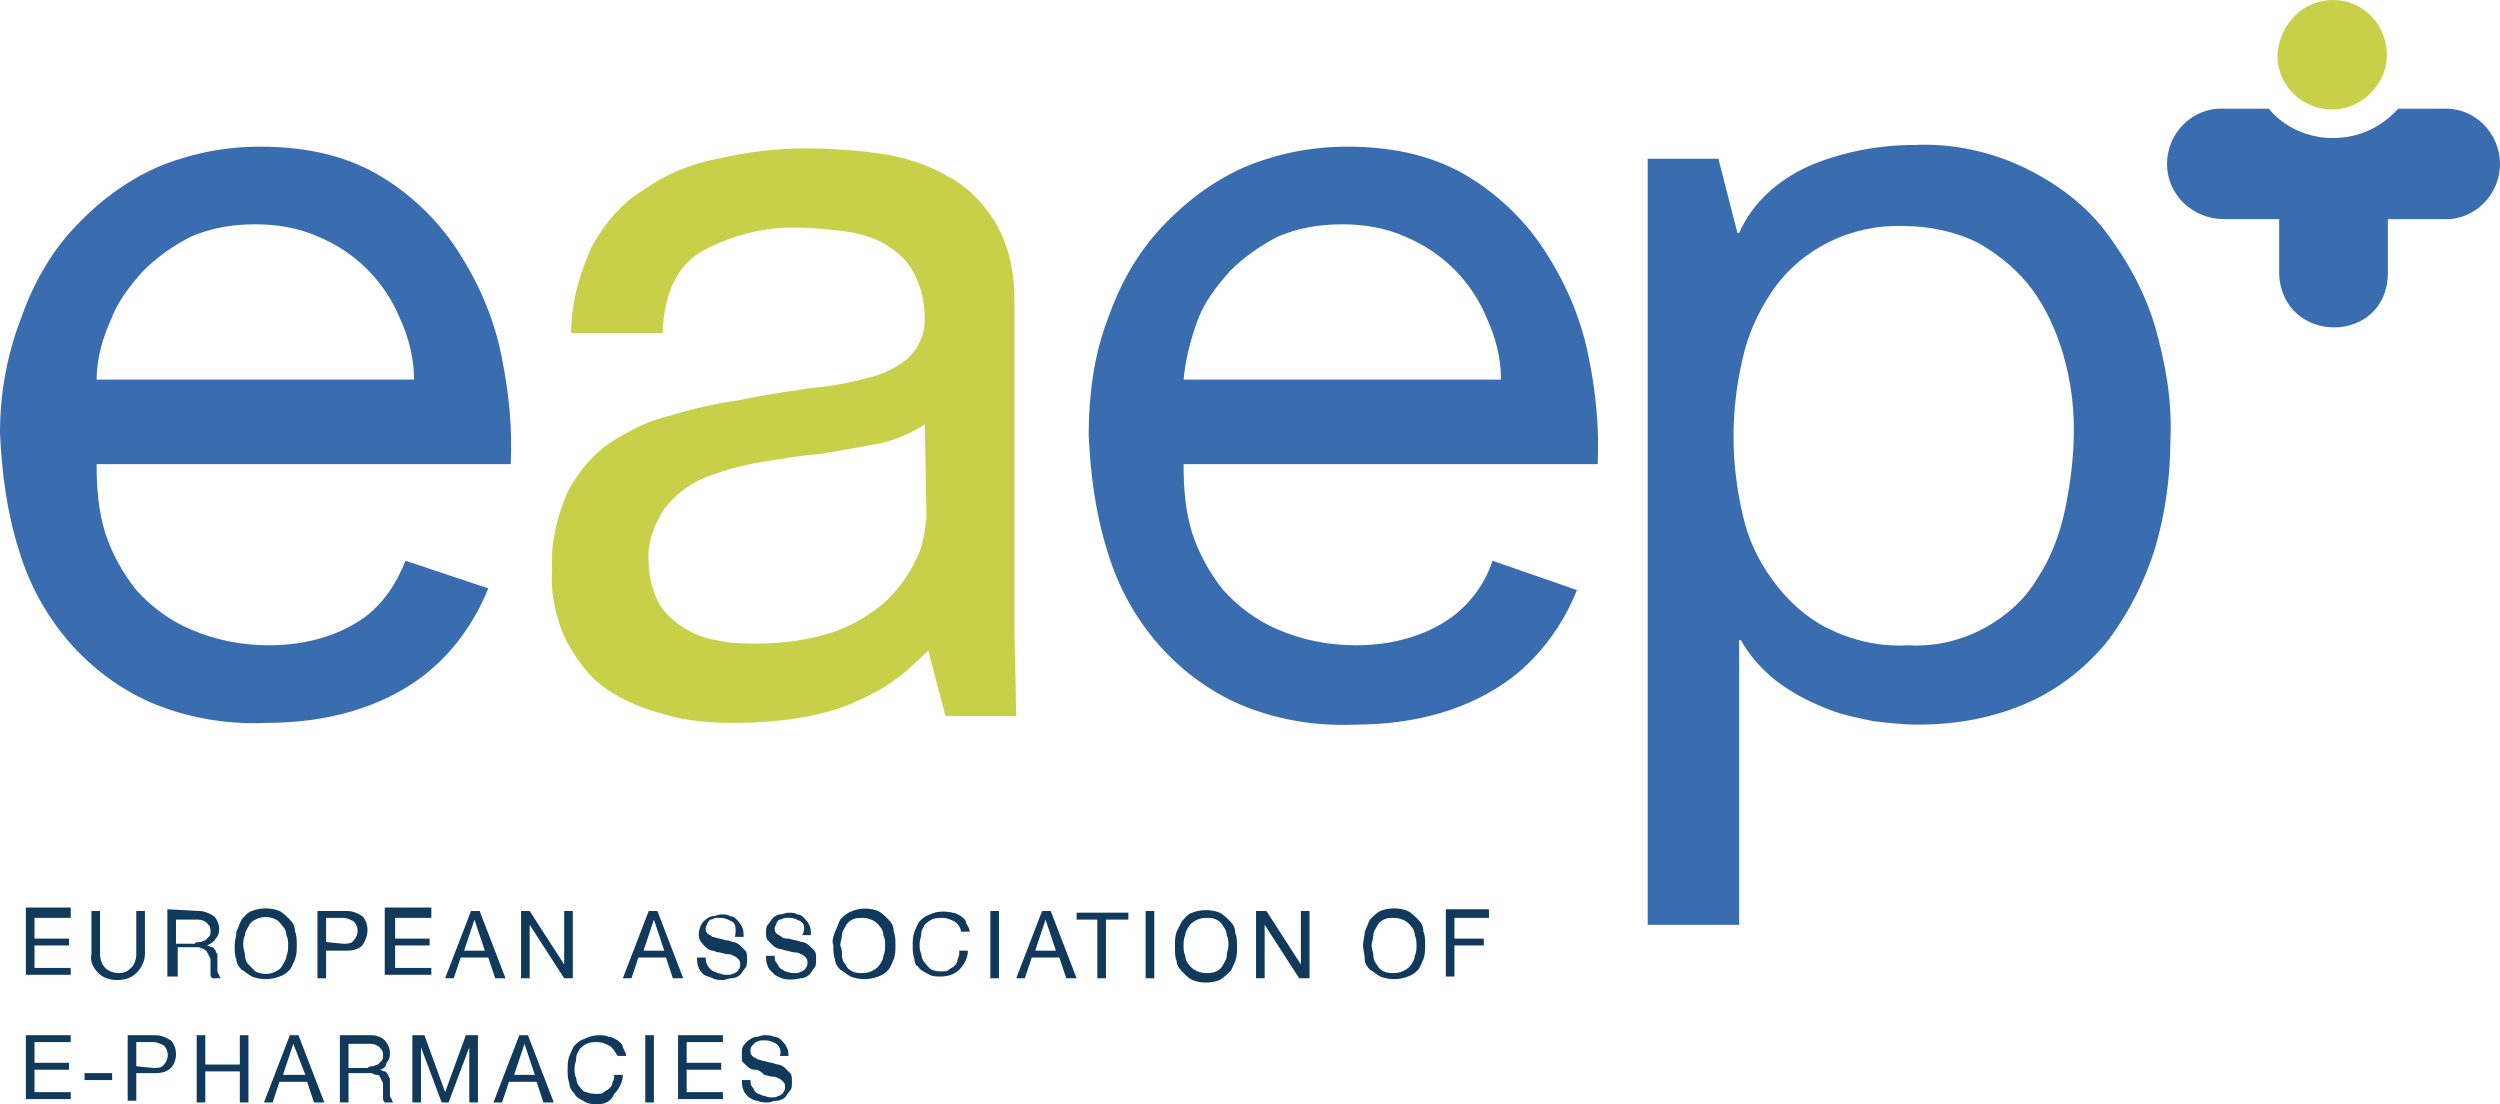 <?xml version="1.0" encoding="utf-8"?>
<!-- Generator: Adobe Illustrator 27.2.0, SVG Export Plug-In . SVG Version: 6.00 Build 0)  -->
<svg version="1.1" id="Calque_1" xmlns="http://www.w3.org/2000/svg" xmlns:xlink="http://www.w3.org/1999/xlink" x="0px" y="0px"
	 viewBox="0 0 144.9 64" style="enable-background:new 0 0 144.9 64;" xml:space="preserve">
<style type="text/css">
	.st0{fill:#10395C;}
	.st1{fill:#C8D04A;}
	.st2{fill:#3A6CB0;}
</style>
<path class="st0" d="M45,60.5c-0.2-0.1-0.4-0.2-0.6-0.2c-0.1,0-0.2,0-0.3,0c-0.1,0-0.2,0.1-0.3,0.1c-0.1,0.1-0.1,0.1-0.2,0.2
	c-0.1,0.1-0.1,0.2-0.1,0.3c0,0.1,0,0.2,0.1,0.3c0.1,0.1,0.2,0.1,0.3,0.2c0.1,0,0.3,0.1,0.4,0.1l0.4,0.1c0.1,0,0.3,0.1,0.4,0.1
	c0.1,0,0.3,0.1,0.4,0.2c0.1,0.1,0.2,0.2,0.3,0.3c0.1,0.1,0.1,0.3,0.1,0.5c0,0.2,0,0.4-0.1,0.5c-0.1,0.1-0.2,0.3-0.3,0.4
	c-0.1,0.1-0.3,0.2-0.5,0.2c-0.2,0-0.3,0.1-0.5,0.1c-0.2,0-0.4,0-0.6-0.1c-0.2,0-0.3-0.1-0.5-0.2c-0.1-0.1-0.3-0.3-0.3-0.4
	c-0.1-0.2-0.1-0.4-0.1-0.6h0.5c0,0.1,0,0.3,0.1,0.4c0.1,0.1,0.1,0.2,0.2,0.3c0.1,0.1,0.2,0.1,0.4,0.2c0.1,0,0.3,0.1,0.4,0.1
	c0.1,0,0.2,0,0.3,0c0.1,0,0.2-0.1,0.3-0.1c0.1-0.1,0.2-0.1,0.2-0.2c0.1-0.1,0.1-0.2,0.1-0.3c0-0.1,0-0.2-0.1-0.3
	c-0.1-0.1-0.2-0.2-0.3-0.2c-0.1-0.1-0.3-0.1-0.4-0.1l-0.4-0.1C44,62,43.9,62,43.7,62c-0.1,0-0.3-0.1-0.4-0.2
	c-0.1-0.1-0.2-0.2-0.3-0.3C43,61.4,43,61.2,43,61.1c0-0.2,0-0.4,0.1-0.5c0.1-0.1,0.2-0.3,0.3-0.3c0.1-0.1,0.3-0.2,0.4-0.2
	c0.2,0,0.3-0.1,0.5-0.1c0.2,0,0.4,0,0.6,0.1c0.2,0,0.3,0.1,0.4,0.2c0.1,0.1,0.2,0.2,0.3,0.4c0.1,0.2,0.1,0.4,0.1,0.5h-0.5
	C45.3,60.9,45.2,60.7,45,60.5z M41.9,60v0.4h-2.1v1.2h2v0.4h-2v1.3h2.1v0.4h-2.6V60H41.9z M37.9,60v3.9h-0.5V60H37.9z M35.3,60.6
	c-0.2-0.1-0.4-0.2-0.7-0.2c-0.2,0-0.4,0-0.6,0.1c-0.2,0.1-0.3,0.2-0.4,0.3c-0.1,0.2-0.2,0.3-0.2,0.5c0,0.2-0.1,0.4-0.1,0.6
	c0,0.2,0,0.4,0.1,0.6c0,0.2,0.1,0.4,0.2,0.5c0.1,0.1,0.2,0.3,0.4,0.3c0.2,0.1,0.4,0.1,0.6,0.1c0.2,0,0.3,0,0.4-0.1
	c0.1-0.1,0.2-0.1,0.3-0.2c0.1-0.1,0.2-0.2,0.2-0.4c0.1-0.1,0.1-0.3,0.1-0.4h0.5c0,0.4-0.2,0.8-0.5,1.1C35.4,63.9,35,64,34.6,64
	c-0.3,0-0.5,0-0.8-0.2c-0.2-0.1-0.4-0.2-0.5-0.4c-0.2-0.2-0.3-0.4-0.3-0.6c-0.1-0.3-0.1-0.5-0.1-0.8c0-0.3,0-0.5,0.1-0.8
	c0.1-0.2,0.2-0.5,0.3-0.6c0.2-0.2,0.3-0.3,0.6-0.4c0.2-0.1,0.5-0.2,0.8-0.2c0.2,0,0.4,0,0.6,0.1c0.2,0,0.3,0.1,0.5,0.2
	c0.1,0.1,0.3,0.2,0.3,0.4c0.1,0.2,0.2,0.4,0.2,0.5h-0.5C35.6,60.9,35.5,60.7,35.3,60.6z M31,62.3l-0.6-1.8l-0.6,1.8L31,62.3z
	 M30.6,60l1.5,3.9h-0.6l-0.4-1.2h-1.6l-0.4,1.2h-0.5l1.5-3.9H30.6z M24.6,60l1.2,3.3L27,60h0.7v3.9h-0.5v-3.2L26,63.9h-0.4l-1.2-3.2
	v3.2h-0.5V60H24.6z M21.6,61.8c0.1,0,0.2-0.1,0.3-0.1c0.1-0.1,0.1-0.1,0.2-0.2c0.1-0.1,0.1-0.2,0.1-0.3c0-0.2,0-0.3-0.2-0.5
	c-0.1-0.1-0.3-0.2-0.5-0.2h-1.3v1.4h1.1C21.4,61.8,21.5,61.8,21.6,61.8L21.6,61.8z M21.5,60c0.3,0,0.6,0.1,0.8,0.3
	c0.2,0.2,0.3,0.5,0.3,0.7c0,0.2,0,0.4-0.2,0.6C22.4,61.8,22.2,62,22,62c0.1,0,0.2,0.1,0.3,0.1c0.1,0,0.1,0.1,0.2,0.2
	c0,0.1,0.1,0.2,0.1,0.2c0,0.1,0,0.2,0,0.3v0.3c0,0.1,0,0.2,0,0.3c0,0.1,0,0.2,0.1,0.3c0,0.1,0.1,0.2,0.1,0.2h-0.5
	c0,0-0.1-0.1-0.1-0.2c0-0.1,0-0.2,0-0.2v-0.3c0-0.1,0-0.2,0-0.3c0-0.1,0-0.2-0.1-0.3c0-0.1-0.1-0.2-0.1-0.2c0-0.1-0.1-0.1-0.2-0.1
	c-0.1,0-0.2-0.1-0.3-0.1h-1.3v1.7h-0.5V60H21.5z M17.7,62.3L17,60.5l-0.6,1.8L17.7,62.3z M17.3,60l1.5,3.9h-0.6l-0.4-1.2h-1.6
	l-0.4,1.2h-0.5l1.5-3.9H17.3z M11.9,60v1.7h2V60h0.5v3.9h-0.5v-1.8h-2v1.8h-0.5V60H11.9z M8.9,61.9c0.2,0,0.5,0,0.6-0.2
	c0.3-0.3,0.3-0.8,0-1.1c-0.2-0.1-0.4-0.2-0.6-0.2h-1v1.4L8.9,61.9z M9,60c0.3,0,0.6,0.1,0.9,0.3c0.2,0.2,0.3,0.5,0.3,0.8
	c0,0.3-0.1,0.6-0.3,0.8c-0.2,0.2-0.5,0.3-0.9,0.3H7.9v1.6H7.4V60H9z M6.5,62.2v0.4H4.9v-0.4H6.5z M4.1,60v0.4H2v1.2h2v0.4H2v1.3h2.1
	v0.4H1.5V60H4.1z M86.3,52.8v0.4h-2v1.2h1.7v0.4h-1.7v1.8h-0.5v-3.9H86.3z M79.6,55.4c0,0.2,0.1,0.4,0.2,0.5
	c0.1,0.2,0.2,0.3,0.4,0.4c0.2,0.1,0.4,0.1,0.6,0.1c0.4,0,0.8-0.2,1-0.5c0.1-0.2,0.2-0.3,0.2-0.5c0.1-0.2,0.1-0.4,0.1-0.6
	c0-0.2,0-0.4-0.1-0.6c0-0.2-0.1-0.4-0.2-0.5c-0.2-0.3-0.6-0.5-1-0.5c-0.2,0-0.4,0-0.6,0.1c-0.2,0.1-0.3,0.2-0.4,0.4
	c-0.1,0.2-0.2,0.3-0.2,0.5c0,0.2-0.1,0.4-0.1,0.6C79.5,55,79.6,55.2,79.6,55.4L79.6,55.4z M79.1,54c0.1-0.2,0.2-0.5,0.3-0.7
	c0.2-0.2,0.4-0.4,0.6-0.5c0.5-0.2,1.1-0.2,1.6,0c0.2,0.1,0.4,0.3,0.6,0.5c0.2,0.2,0.3,0.4,0.3,0.7c0.1,0.2,0.1,0.5,0.1,0.8
	c0,0.3,0,0.5-0.1,0.8c-0.1,0.2-0.2,0.5-0.3,0.6c-0.2,0.2-0.3,0.3-0.6,0.4c-0.5,0.2-1.1,0.2-1.6,0c-0.2-0.1-0.4-0.3-0.6-0.4
	c-0.2-0.2-0.3-0.4-0.3-0.6C79.1,55.3,79,55,79,54.8C79,54.5,79.1,54.3,79.1,54z M73.4,52.8l2,3.1v-3.1h0.5v3.9h-0.6l-2-3.1v3.1h-0.5
	v-3.9H73.4z M68.7,55.4c0,0.2,0.1,0.4,0.2,0.5c0.2,0.3,0.6,0.5,1,0.5c0.2,0,0.4,0,0.6-0.1c0.2-0.1,0.3-0.2,0.4-0.4
	c0.1-0.2,0.2-0.3,0.2-0.5c0-0.2,0.1-0.4,0.1-0.6c0-0.2,0-0.4-0.1-0.6c0-0.2-0.1-0.4-0.2-0.5c-0.1-0.2-0.2-0.3-0.4-0.4
	c-0.2-0.1-0.4-0.1-0.6-0.1c-0.4,0-0.8,0.2-1,0.5c-0.1,0.2-0.2,0.3-0.2,0.5c-0.1,0.2-0.1,0.4-0.1,0.6C68.6,55,68.6,55.2,68.7,55.4
	L68.7,55.4z M68.2,54c0.1-0.2,0.2-0.4,0.3-0.6c0.2-0.2,0.3-0.4,0.6-0.5c0.5-0.2,1.1-0.2,1.6,0c0.2,0.1,0.4,0.3,0.6,0.5
	c0.2,0.2,0.3,0.4,0.3,0.7c0.1,0.2,0.1,0.5,0.1,0.8c0,0.3,0,0.5-0.1,0.8c-0.1,0.2-0.2,0.5-0.3,0.6c-0.2,0.2-0.3,0.3-0.6,0.5
	c-0.5,0.2-1.1,0.2-1.6,0c-0.2-0.1-0.4-0.3-0.6-0.5c-0.2-0.2-0.3-0.4-0.3-0.6c-0.1-0.2-0.1-0.5-0.1-0.8C68.1,54.5,68.1,54.3,68.2,54z
	 M66.9,52.8v3.9h-0.5v-3.9H66.9z M62.4,53.3v-0.4h3v0.4h-1.3v3.4h-0.5v-3.4H62.4z M61.2,55.1l-0.6-1.8L60,55.1H61.2z M60.9,52.8
	l1.5,3.9h-0.6l-0.4-1.2h-1.6l-0.4,1.2h-0.5l1.5-3.9H60.9z M57.9,52.8v3.9h-0.5v-3.9H57.9z M55.3,53.4c-0.2-0.1-0.4-0.2-0.7-0.2
	c-0.2,0-0.4,0-0.6,0.1c-0.2,0.1-0.3,0.2-0.4,0.3c-0.1,0.2-0.2,0.3-0.2,0.5c0,0.2-0.1,0.4-0.1,0.6c0,0.2,0,0.4,0.1,0.6
	c0,0.2,0.1,0.4,0.2,0.5c0.1,0.1,0.2,0.3,0.4,0.4c0.2,0.1,0.4,0.1,0.6,0.1c0.2,0,0.3,0,0.4-0.1c0.1-0.1,0.2-0.1,0.3-0.2
	c0.1-0.1,0.2-0.2,0.2-0.4c0.1-0.2,0.1-0.3,0.1-0.5h0.5c0,0.4-0.2,0.8-0.5,1.1c-0.3,0.3-0.7,0.4-1.1,0.4c-0.3,0-0.5,0-0.8-0.2
	c-0.2-0.1-0.4-0.2-0.5-0.4C53.1,56,53,55.8,53,55.6c-0.1-0.3-0.1-0.5-0.1-0.8c0-0.3,0-0.5,0.1-0.8c0.1-0.2,0.2-0.5,0.3-0.6
	c0.2-0.2,0.3-0.3,0.6-0.4c0.4-0.2,0.9-0.2,1.3-0.1c0.2,0,0.3,0.1,0.5,0.2c0.1,0.1,0.3,0.2,0.3,0.4c0.1,0.2,0.2,0.3,0.2,0.5h-0.5
	C55.7,53.8,55.5,53.5,55.3,53.4z M48.8,55.4c0,0.2,0.1,0.4,0.2,0.5c0.1,0.2,0.2,0.3,0.4,0.4c0.2,0.1,0.4,0.1,0.6,0.1
	c0.4,0,0.8-0.2,1-0.5c0.1-0.2,0.2-0.3,0.2-0.5c0.1-0.2,0.1-0.4,0.1-0.6c0-0.2,0-0.4-0.1-0.6c0-0.2-0.1-0.4-0.2-0.5
	c-0.2-0.3-0.6-0.5-1-0.5c-0.2,0-0.4,0-0.6,0.1c-0.2,0.1-0.3,0.2-0.4,0.4c-0.1,0.2-0.2,0.3-0.2,0.5c0,0.2-0.1,0.4-0.1,0.6
	C48.8,55,48.8,55.2,48.8,55.4L48.8,55.4z M48.4,54c0.1-0.2,0.2-0.5,0.3-0.7c0.5-0.6,1.4-0.8,2.2-0.5c0.2,0.1,0.4,0.3,0.6,0.5
	c0.2,0.2,0.3,0.4,0.3,0.7c0.1,0.2,0.1,0.5,0.1,0.8c0,0.3,0,0.5-0.1,0.8c-0.1,0.2-0.2,0.5-0.3,0.6c-0.2,0.2-0.3,0.3-0.6,0.4
	c-0.5,0.2-1.1,0.2-1.6,0c-0.2-0.1-0.4-0.3-0.6-0.4c-0.2-0.2-0.3-0.4-0.3-0.6c-0.1-0.2-0.1-0.5-0.1-0.8C48.2,54.5,48.3,54.3,48.4,54z
	 M46.4,53.4c-0.2-0.1-0.4-0.2-0.6-0.2c-0.1,0-0.2,0-0.3,0c-0.1,0-0.2,0.1-0.3,0.1c-0.1,0-0.1,0.1-0.2,0.2c0,0.1-0.1,0.2-0.1,0.3
	c0,0.1,0,0.2,0.1,0.3c0.1,0.1,0.2,0.1,0.3,0.2c0.1,0.1,0.3,0.1,0.4,0.1l0.4,0.1c0.1,0,0.3,0.1,0.4,0.1c0.1,0,0.3,0.1,0.4,0.2
	c0.1,0.1,0.2,0.2,0.3,0.3c0.1,0.1,0.1,0.3,0.1,0.5c0,0.2,0,0.4-0.1,0.5c-0.1,0.1-0.2,0.3-0.3,0.4c-0.1,0.1-0.3,0.2-0.5,0.2
	c-0.4,0.1-0.8,0.1-1.1,0c-0.2-0.1-0.3-0.1-0.5-0.3c-0.1-0.1-0.3-0.3-0.3-0.4c-0.1-0.2-0.1-0.4-0.1-0.6h0.5c0,0.1,0,0.3,0.1,0.4
	c0.1,0.1,0.1,0.2,0.2,0.3c0.1,0.1,0.2,0.1,0.3,0.2c0.1,0,0.3,0.1,0.4,0.1c0.1,0,0.2,0,0.3,0c0.1,0,0.2-0.1,0.3-0.1
	c0.1-0.1,0.2-0.1,0.2-0.2c0.1-0.1,0.1-0.2,0.1-0.3c0-0.1,0-0.2-0.1-0.3c-0.1-0.1-0.2-0.2-0.3-0.2c-0.1-0.1-0.3-0.1-0.4-0.1l-0.4-0.1
	c-0.1,0-0.3-0.1-0.4-0.1c-0.1,0-0.3-0.1-0.4-0.2c-0.1-0.1-0.2-0.2-0.3-0.3c-0.1-0.1-0.1-0.3-0.1-0.4c0-0.2,0-0.4,0.1-0.5
	c0.1-0.1,0.2-0.3,0.3-0.4c0.1-0.1,0.3-0.2,0.4-0.2c0.2,0,0.3-0.1,0.5-0.1c0.2,0,0.4,0,0.5,0.1c0.2,0,0.3,0.1,0.4,0.2
	c0.1,0.1,0.2,0.2,0.3,0.4c0.1,0.2,0.1,0.4,0.1,0.6h-0.5C46.7,53.8,46.6,53.5,46.4,53.4z M42.4,53.4c-0.2-0.1-0.4-0.2-0.6-0.2
	c-0.1,0-0.2,0-0.3,0c-0.1,0-0.2,0.1-0.3,0.1c-0.1,0-0.1,0.1-0.2,0.2c0,0.1-0.1,0.2-0.1,0.3c0,0.1,0,0.2,0.1,0.3
	c0.1,0.1,0.2,0.1,0.3,0.2c0.1,0,0.3,0.1,0.4,0.1l0.4,0.1c0.2,0,0.3,0.1,0.4,0.1c0.1,0,0.3,0.1,0.4,0.2c0.1,0.1,0.2,0.2,0.3,0.3
	c0.1,0.1,0.1,0.3,0.1,0.5c0,0.2,0,0.4-0.1,0.5c-0.1,0.1-0.2,0.3-0.3,0.4c-0.1,0.1-0.3,0.2-0.5,0.2c-0.2,0-0.3,0.1-0.5,0.1
	c-0.2,0-0.4,0-0.6-0.1c-0.2-0.1-0.3-0.1-0.5-0.2c-0.1-0.1-0.3-0.3-0.3-0.4c-0.1-0.2-0.1-0.4-0.1-0.6h0.5c0,0.3,0.1,0.5,0.3,0.7
	c0.1,0.1,0.2,0.1,0.4,0.2c0.1,0,0.3,0.1,0.4,0.1c0.1,0,0.2,0,0.3,0c0.1,0,0.2-0.1,0.3-0.1c0.1-0.1,0.2-0.1,0.2-0.2
	c0.1-0.1,0.1-0.2,0.1-0.3c0-0.1,0-0.2-0.1-0.3c-0.1-0.1-0.2-0.2-0.3-0.2c-0.1-0.1-0.3-0.1-0.4-0.1l-0.4-0.1c-0.2,0-0.3-0.1-0.4-0.1
	c-0.1,0-0.3-0.1-0.4-0.2c-0.2-0.2-0.4-0.4-0.4-0.7c0-0.3,0.1-0.7,0.4-0.9c0.1-0.1,0.3-0.2,0.4-0.2c0.2,0,0.3-0.1,0.5-0.1
	c0.2,0,0.4,0,0.5,0.1c0.2,0,0.3,0.1,0.4,0.2c0.1,0.1,0.2,0.2,0.3,0.4c0.1,0.2,0.1,0.4,0.1,0.6h-0.5C42.7,53.7,42.6,53.5,42.4,53.4z
	 M38.5,55.1l-0.6-1.8l-0.6,1.8H38.5z M38.1,52.8l1.5,3.9H39l-0.4-1.2H37l-0.4,1.2h-0.5l1.5-3.9H38.1z M30.7,52.8l2,3.1v-3.1h0.5v3.9
	h-0.5l-2-3.1v3.1h-0.5v-3.9H30.7z M28.1,55.1l-0.6-1.8l-0.6,1.8H28.1z M27.8,52.8l1.5,3.9h-0.6l-0.4-1.2h-1.6l-0.4,1.2h-0.5l1.5-3.9
	H27.8z M25,52.8v0.4h-2.1v1.2h2v0.4h-2v1.3H25v0.4h-2.7v-3.9H25z M19.9,54.7c0.2,0,0.5,0,0.6-0.2c0.3-0.3,0.3-0.8,0-1.1
	c-0.2-0.1-0.4-0.2-0.6-0.2h-1v1.4L19.9,54.7z M20.1,52.8c0.3,0,0.6,0.1,0.9,0.3c0.2,0.2,0.3,0.5,0.3,0.8c0,0.3-0.1,0.6-0.3,0.9
	c-0.2,0.2-0.5,0.3-0.9,0.3h-1.2v1.6h-0.5v-3.9H20.1z M14.2,55.4c0,0.2,0.1,0.4,0.2,0.5c0.1,0.1,0.3,0.3,0.4,0.4
	c0.4,0.2,0.8,0.2,1.2,0c0.2-0.1,0.3-0.2,0.4-0.4c0.1-0.2,0.2-0.3,0.2-0.5c0.1-0.2,0.1-0.4,0.1-0.6c0-0.2,0-0.4-0.1-0.6
	c0-0.2-0.1-0.4-0.2-0.5c-0.1-0.1-0.2-0.3-0.4-0.4c-0.4-0.2-0.8-0.2-1.2,0c-0.2,0.1-0.3,0.2-0.4,0.4c-0.1,0.2-0.2,0.3-0.2,0.5
	c-0.1,0.2-0.1,0.4-0.1,0.6C14.1,55,14.2,55.2,14.2,55.4L14.2,55.4z M13.7,54c0.1-0.2,0.2-0.5,0.3-0.7c0.2-0.2,0.3-0.4,0.6-0.5
	c0.5-0.2,1.1-0.2,1.6,0c0.2,0.1,0.4,0.3,0.6,0.5c0.2,0.2,0.3,0.4,0.3,0.7c0.1,0.2,0.1,0.5,0.1,0.8c0,0.3,0,0.5-0.1,0.8
	c-0.1,0.2-0.2,0.5-0.3,0.6c-0.2,0.2-0.3,0.3-0.6,0.4c-0.5,0.2-1.1,0.2-1.6,0c-0.2-0.1-0.4-0.3-0.6-0.4c-0.2-0.2-0.3-0.4-0.3-0.6
	c-0.1-0.2-0.1-0.5-0.1-0.8C13.6,54.5,13.7,54.3,13.7,54z M11.6,54.6c0.1,0,0.2-0.1,0.3-0.1c0.1-0.1,0.1-0.1,0.2-0.2
	c0.1-0.1,0.1-0.2,0.1-0.3c0-0.2,0-0.3-0.2-0.5c-0.1-0.1-0.3-0.2-0.5-0.2h-1.3v1.4h1.1C11.3,54.6,11.5,54.6,11.6,54.6z M11.5,52.8
	c0.3,0,0.6,0.1,0.9,0.3c0.2,0.2,0.3,0.5,0.3,0.7c0,0.2,0,0.4-0.2,0.6c-0.1,0.2-0.3,0.3-0.5,0.4c0.1,0,0.2,0.1,0.3,0.1
	c0.1,0,0.1,0.1,0.2,0.2c0,0.1,0.1,0.2,0.1,0.2c0,0.1,0,0.2,0,0.3v0.3c0,0.1,0,0.2,0,0.3c0,0.1,0,0.2,0.1,0.3c0,0.1,0.1,0.2,0.1,0.2
	h-0.5c0,0-0.1-0.1-0.1-0.2c0-0.1,0-0.2,0-0.2V56c0-0.1,0-0.2,0-0.3c0-0.1,0-0.2-0.1-0.3c0-0.1-0.1-0.2-0.1-0.2
	c0-0.1-0.1-0.1-0.2-0.2c-0.1,0-0.2-0.1-0.3-0.1h-1.2v1.7H9.7v-3.9L11.5,52.8z M7.9,56.4c-0.3,0.3-0.7,0.4-1.1,0.4
	c-0.4,0-0.8-0.1-1.1-0.4c-0.3-0.3-0.5-0.7-0.4-1.1v-2.5h0.5v2.5c0,0.3,0.1,0.6,0.3,0.8c0.2,0.2,0.5,0.3,0.8,0.3
	c0.3,0,0.5-0.1,0.7-0.3c0.2-0.2,0.3-0.5,0.3-0.8v-2.5h0.5v2.5C8.4,55.7,8.2,56.1,7.9,56.4z M4.1,52.8v0.4H2v1.2h2v0.4H2v1.3h2.1v0.4
	H1.5v-3.9H4.1z"/>
<path class="st1" d="M53.6,24.6c-0.8,0.5-1.7,0.9-2.6,1.1c-1.1,0.2-2.2,0.4-3.4,0.6c-1.2,0.1-2.4,0.3-3.6,0.5
	c-1.1,0.2-2.2,0.5-3.2,0.9c-0.9,0.4-1.7,1-2.3,1.8c-0.6,0.9-1,2-0.9,3.1c0,0.8,0.2,1.5,0.5,2.2c0.3,0.6,0.8,1.1,1.4,1.5
	c0.6,0.4,1.3,0.7,2,0.8c0.8,0.2,1.6,0.2,2.4,0.2c1.5,0,3-0.2,4.5-0.7c1.1-0.4,2.1-1,3-1.8c0.7-0.7,1.3-1.5,1.7-2.4
	c0.4-0.7,0.5-1.6,0.6-2.4L53.6,24.6z M58.9,41.5h-4.1c0,0-0.8-3-1-3.8c-1.6,1.6-2.6,2.3-4.5,3.1c-1.9,0.8-4.5,1.1-6.7,1.1
	c-1.4,0-2.8-0.1-4.1-0.5c-1.2-0.3-2.4-0.8-3.4-1.5c-1-0.7-1.7-1.7-2.3-2.8c-0.6-1.3-0.9-2.7-0.8-4.1c-0.1-1.5,0.3-3.1,0.9-4.5
	c0.6-1.1,1.4-2.1,2.4-2.8c1.1-0.7,2.2-1.3,3.5-1.6c1.3-0.4,2.6-0.7,4-0.9c1.4-0.3,2.8-0.5,4.1-0.7c1.2-0.1,2.3-0.3,3.4-0.6
	c0.9-0.2,1.7-0.6,2.4-1.2c0.6-0.6,0.9-1.4,0.9-2.2c0-1-0.2-1.9-0.7-2.8c-0.4-0.7-1-1.2-1.7-1.6c-0.7-0.4-1.5-0.6-2.3-0.7
	c-0.8-0.1-1.7-0.2-2.5-0.2c-1.9-0.1-3.9,0.4-5.6,1.3c-1.5,0.8-2.3,2.4-2.4,4.8h-5.3c0-1.7,0.5-3.5,1.2-5c0.7-1.3,1.7-2.5,3-3.3
	c1.3-0.9,2.7-1.5,4.3-1.8c1.7-0.4,3.4-0.6,5.1-0.6c1.4,0,2.9,0.1,4.3,0.3c1.4,0.2,2.7,0.6,3.9,1.3c1.2,0.6,2.1,1.6,2.8,2.7
	c0.8,1.4,1.1,2.9,1.1,4.5v19.2L58.9,41.5z"/>
<path class="st2" d="M141.6,6.3h-2.6C138,7.4,136.7,8,135.2,8c-1.4,0-2.8-0.6-3.7-1.7h-2.6c-1.8-0.1-3.3,1.4-3.3,3.2
	c0,1.8,1.5,3.2,3.3,3.2h3.2v3.2c0.2,4.1,6.2,4.1,6.3,0v-3.2h3.2c1.8,0.1,3.3-1.4,3.3-3.2C144.9,7.7,143.4,6.2,141.6,6.3z M69.4,18.6
	c0.4-1.1,1.1-2,1.9-2.9c0.8-0.8,1.8-1.5,2.8-2c1.2-0.5,2.4-0.7,3.7-0.7c1.2,0,2.5,0.2,3.6,0.7c2.2,0.9,3.9,2.6,4.8,4.8
	c0.5,1.1,0.8,2.3,0.8,3.5H68.6C68.7,20.9,69,19.7,69.4,18.6z M86.5,32.5c-0.4,1.3-1.3,2.5-2.4,3.3c-1.4,1-3.3,1.6-5.5,1.6
	c-1.6,0-3.1-0.3-4.5-0.9c-1.2-0.5-2.3-1.3-3.2-2.3c-0.8-1-1.4-2.1-1.8-3.3c-0.4-1.3-0.5-2.6-0.5-4h24c0.1-2.1-0.1-4.1-0.5-6.1
	c-0.4-2.1-1.2-4.1-2.4-6c-1.1-1.8-2.7-3.4-4.5-4.5c-1.9-1.2-4.3-1.8-7.1-1.8c-2.1,0-4.1,0.4-6,1.2c-1.8,0.8-3.4,2-4.8,3.5
	c-1.4,1.5-2.4,3.3-3.1,5.3c-0.8,2.1-1.1,4.4-1.1,6.7c0.1,2.3,0.4,4.6,1.1,6.8c0.6,2,1.6,3.8,2.9,5.3c1.3,1.5,2.9,2.7,4.7,3.5
	c2.1,0.9,4.4,1.3,6.7,1.2c3.6,0,6.7-0.9,9.1-2.7c1.7-1.3,3-3.1,3.8-5.1L86.5,32.5z M6.4,18.6c0.4-1.1,1.1-2,1.9-2.9
	c0.8-0.8,1.8-1.5,2.8-2c1.2-0.5,2.4-0.7,3.7-0.7c1.2,0,2.5,0.2,3.6,0.7c2.2,0.9,3.9,2.6,4.8,4.8c0.5,1.1,0.8,2.3,0.8,3.5H5.6
	C5.6,20.9,5.9,19.7,6.4,18.6z M23.5,32.5c-0.5,1.3-1.3,2.5-2.4,3.3c-1.4,1-3.3,1.6-5.5,1.6c-1.6,0-3.1-0.3-4.5-0.9
	c-1.2-0.5-2.3-1.3-3.2-2.3c-0.8-1-1.4-2.1-1.8-3.3c-0.4-1.3-0.5-2.6-0.5-4h24c0.1-2.1-0.1-4.1-0.5-6.1c-0.4-2.1-1.2-4.1-2.4-6
	c-1.1-1.8-2.7-3.4-4.5-4.5c-1.9-1.2-4.3-1.8-7.1-1.8c-2.1,0-4.1,0.4-6,1.2c-1.8,0.8-3.4,2-4.8,3.5c-1.4,1.5-2.4,3.3-3.1,5.3
	C0.4,20.6,0,22.8,0,25.1c0.1,2.3,0.4,4.6,1.1,6.8c0.6,2,1.6,3.8,2.9,5.3c1.3,1.5,2.9,2.7,4.7,3.5c2.1,0.9,4.4,1.3,6.7,1.2
	c3.6,0,6.7-0.9,9.1-2.7c1.7-1.3,3-3.1,3.8-5.1L23.5,32.5z M119.6,20.6c-0.4-1.4-1-2.7-1.8-3.8c-0.8-1.1-1.9-2-3.1-2.7
	c-1.4-0.7-2.9-1-4.4-1c-3-0.1-5.9,1.3-7.6,3.8c-0.8,1.2-1.4,2.5-1.7,3.9c-0.7,3-0.7,6,0,9c0.3,1.4,0.9,2.7,1.8,3.9
	c0.8,1.1,1.9,2.1,3.1,2.7c1.4,0.7,3,1.1,4.7,1c1.6,0.1,3.2-0.3,4.6-1.1c1.2-0.7,2.2-1.6,2.9-2.8c0.8-1.2,1.3-2.6,1.6-4
	c0.3-1.5,0.5-3,0.5-4.6C120.2,23.4,120,22,119.6,20.6z M99.6,9.2l1.1,4.3h0.1c0.8-1.8,2.3-3.1,4.1-3.9c1.9-0.8,4-1.2,6.1-1.2
	c2.2-0.1,4.5,0.4,6.5,1.4c1.8,0.9,3.4,2.1,4.6,3.7c1.2,1.6,2.2,3.4,2.8,5.4c0.6,2.1,1,4.3,0.9,6.5c0,2.2-0.3,4.4-0.9,6.4
	c-0.6,1.9-1.5,3.7-2.7,5.3c-1.2,1.5-2.8,2.8-4.6,3.6c-2,0.9-4.2,1.3-6.4,1.3c-0.9,0-1.8-0.1-2.6-0.2c-1-0.2-2-0.4-2.9-0.8
	c-1-0.4-1.9-0.9-2.7-1.5c-0.9-0.7-1.6-1.5-2.1-2.4h-0.1v16.5h-5.3V9.2H99.6z"/>
<path class="st1" d="M135.2,0c2.8,0,4.2,3.4,2.2,5.4c-2,2-5.4,0.6-5.4-2.2C132.1,1.4,133.5,0,135.2,0"/>
</svg>
